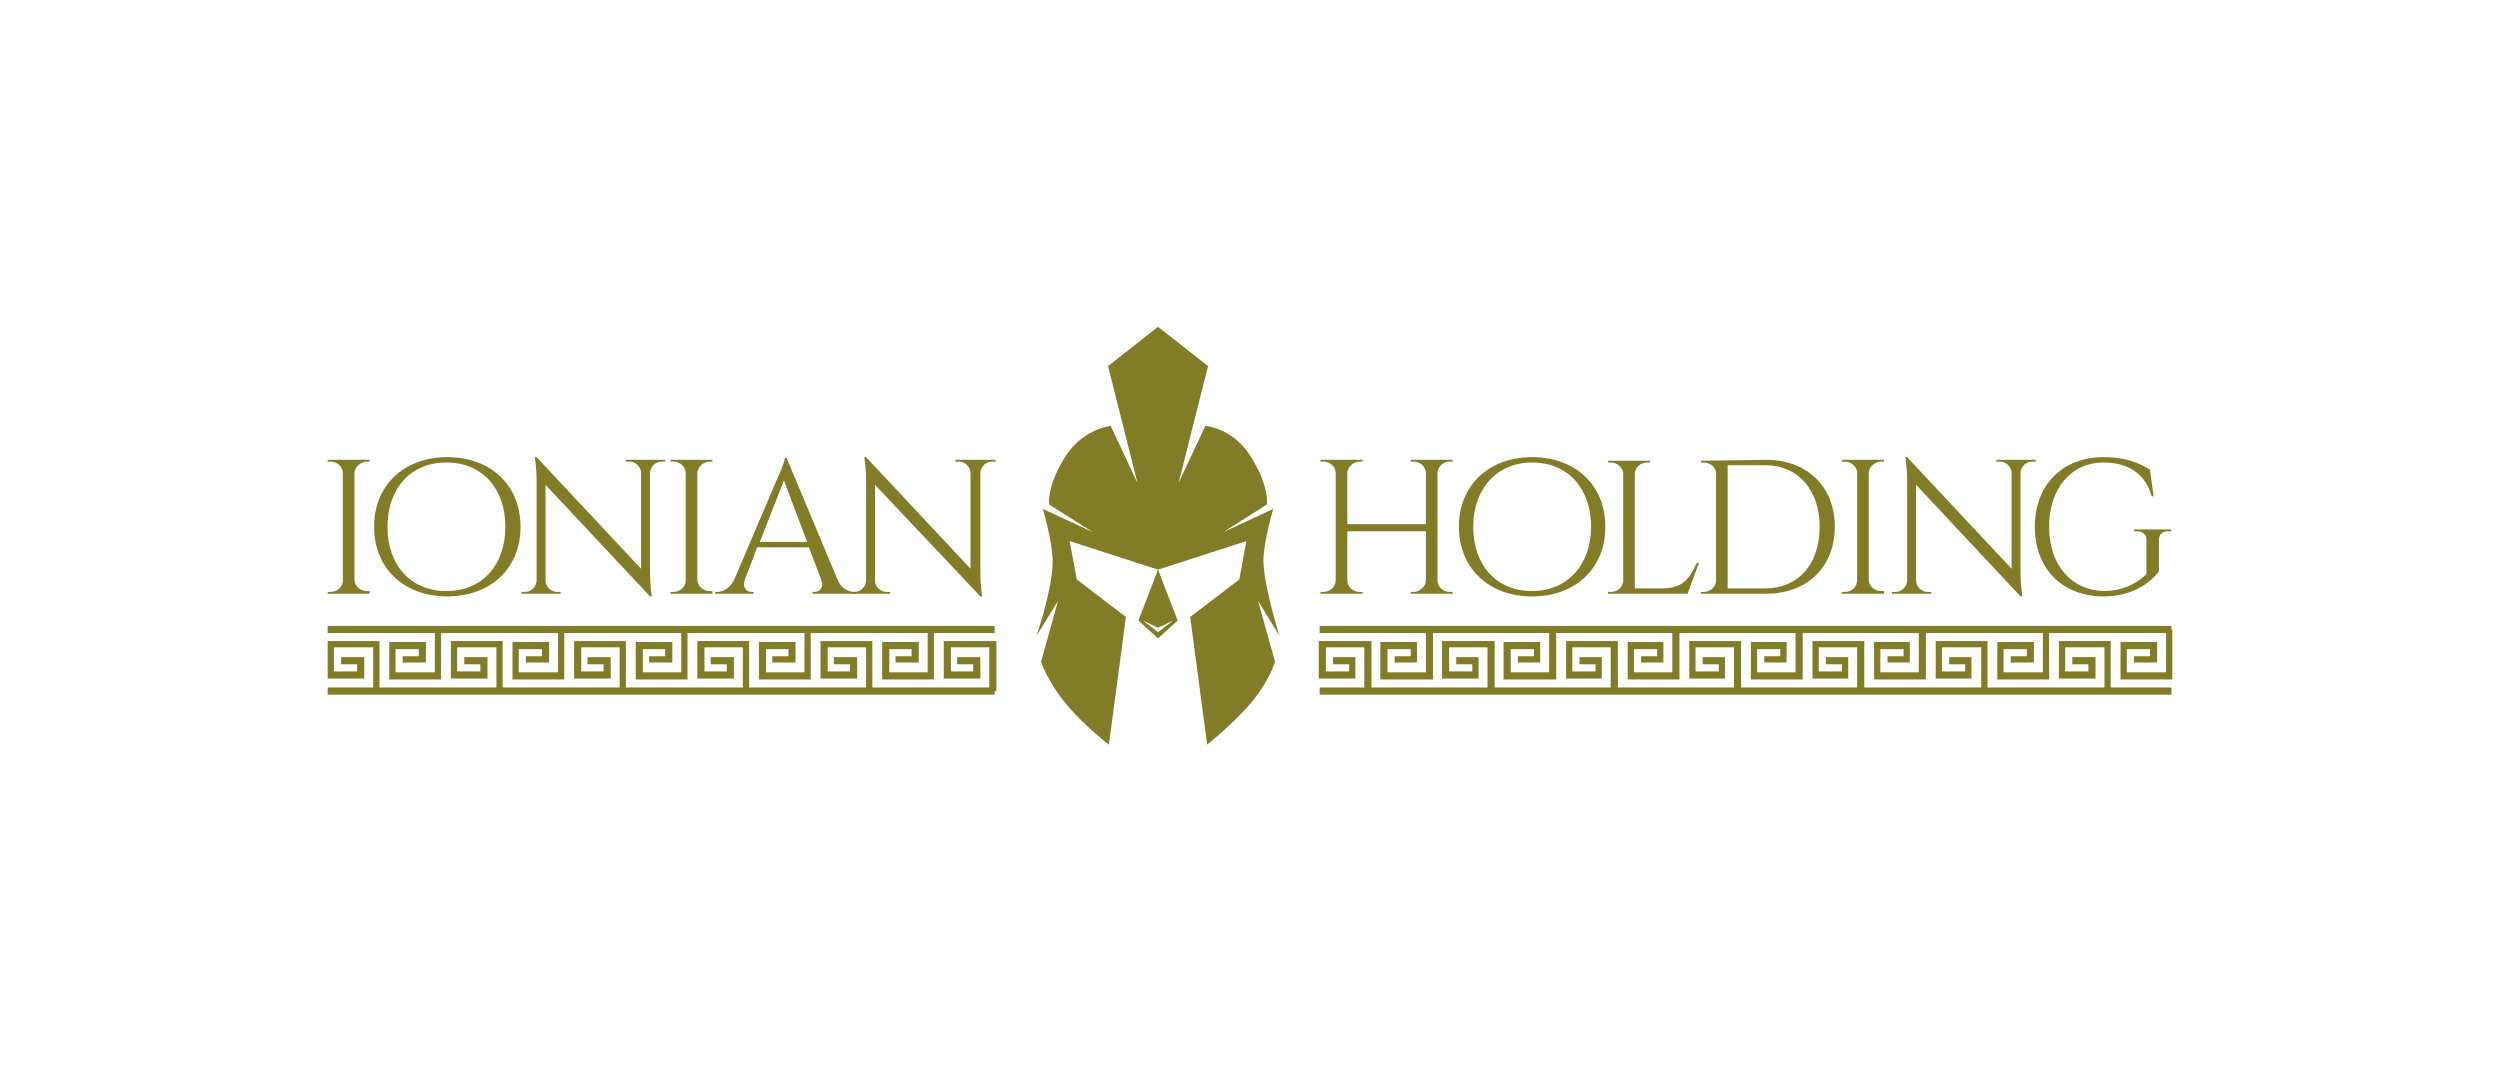 <?xml version="1.0" encoding="utf-8"?>
<!-- Generator: Adobe Illustrator 23.0.3, SVG Export Plug-In . SVG Version: 6.00 Build 0)  -->
<svg version="1.1" id="Layer_1" xmlns="http://www.w3.org/2000/svg" xmlns:xlink="http://www.w3.org/1999/xlink" x="0px" y="0px"
	 viewBox="0 0 280 120" style="enable-background:new 0 0 280 120;" xml:space="preserve">
<style type="text/css">
	.st0{fill:#827C26;}
</style>
<g>
	<g>
		<g>
			<g>
				<path class="st0" d="M143.3,71.2c0,0-1.7-5.3-1.8-8.3c0-2.2,1.1-5.9,1.1-5.9l-5.6,2.6l4.9-3.1c0,0,0.3-2.1-1.9-5.5
					c-2-3.1-5-3.3-5-3.3l-3,6.4l3.3-13.1l-5.6-4.4l-5.6,4.4l3.3,13.1l-3-6.4c0,0-3,0.3-5,3.3c-2.2,3.4-1.9,5.5-1.9,5.5l4.9,3.1
					l-5.6-2.6c0,0,1.1,3.7,1.1,5.9c0,3-1.8,8.3-1.8,8.3l2.4-3.9l-1.9,6.8c0,0,0.7,2.3,3.1,5.1c2.1,2.4,4.5,4.2,4.5,4.2l1.9-14.3
					l-5.5-4.2l-0.8-4.3l9.9,3.2l9.9-3.2l-0.8,4.3l-5.5,4.2l1.9,14.3c0,0,2.4-1.9,4.5-4.2c2.5-2.8,3.1-5.1,3.1-5.1l-1.9-6.8
					L143.3,71.2z"/>
			</g>
			<g>
				<g>
					<path class="st0" d="M129.7,63.8l-2.2,5.7l2.2,2l2.2-2L129.7,63.8z M128,69.5l1.7,0.8l1.7-0.8l-1.7,1.3L128,69.5z"/>
				</g>
			</g>
		</g>
		<g>
			<g>
				<g>
					<path class="st0" d="M162.7,66.5H158l0-0.2h0.3c0.7,0,1.4-0.6,1.4-1.3v-5.5h-8.8V65c0,0.7,0.6,1.3,1.4,1.3h0.3l0,0.2h-4.7
						l0-0.2h0.3c0.8,0,1.4-0.6,1.4-1.3V53c0-0.7-0.6-1.3-1.4-1.3h-0.3l0-0.2h4.7l0,0.2h-0.3c-0.7,0-1.4,0.6-1.4,1.3v5.7h8.8V53
						c0-0.7-0.6-1.3-1.4-1.3H158l0-0.2h4.7l0,0.2h-0.3c-0.8,0-1.4,0.6-1.4,1.3V65c0,0.7,0.6,1.3,1.4,1.3h0.3L162.7,66.5z"/>
					<path class="st0" d="M179.8,59c0,4.7-3.4,7.8-8.2,7.8s-8.2-3.1-8.2-7.8s3.4-7.8,8.2-7.8S179.8,54.3,179.8,59z M178.2,59
						c0-4.3-2.6-7.2-6.6-7.2c-3.9,0-6.6,2.9-6.6,7.2c0,4.3,2.6,7.2,6.6,7.2C175.5,66.2,178.2,63.3,178.2,59z"/>
					<path class="st0" d="M190.3,63l-1.3,3.5h-8.9l0-0.2h0.3c0.8,0,1.4-0.6,1.4-1.3V53.1c0-0.7-0.6-1.3-1.4-1.3h-0.3l0-0.2h4.7
						l0,0.2h-0.3c-0.8,0-1.4,0.6-1.4,1.3v12.8h3.1c2.3,0,3.1-1.2,3.8-2.8L190.3,63z"/>
					<path class="st0" d="M197.8,51.5c4.6,0,7.7,3,7.7,7.5c0,4.5-3.1,7.5-7.7,7.5h-7.3l0-0.2h0.3c0.8,0,1.4-0.6,1.4-1.3v-12
						c0-0.7-0.7-1.2-1.4-1.2h-0.3l0-0.2L197.8,51.5z M193.5,65.9h4.2c3.7,0,6.1-2.7,6.1-6.9c0-4.1-2.4-6.9-6.1-6.9h-4.2V65.9z"/>
					<path class="st0" d="M211,66.5h-4.7l0-0.2h0.3c0.8,0,1.4-0.6,1.4-1.3V53c0-0.7-0.6-1.3-1.4-1.3h-0.3l0-0.2h4.7l0,0.2h-0.3
						c-0.7,0-1.4,0.6-1.4,1.3v11.9c0,0.7,0.6,1.3,1.4,1.3h0.3L211,66.5z"/>
					<path class="st0" d="M228,51.5l0,0.2h-0.4c-0.7,0-1.3,0.6-1.3,1.3v11.1c0,1.4,0.2,2.7,0.2,2.7h-0.2l-11.7-12.5V65
						c0,0.7,0.6,1.3,1.3,1.3h0.4l0,0.2h-4.4l0-0.2h0.4c0.7,0,1.3-0.6,1.3-1.3V53.9c0-1.5-0.2-2.7-0.2-2.7h0.2l11.7,12.5V53
						c0-0.7-0.6-1.3-1.3-1.3h-0.4l0-0.2L228,51.5z"/>
					<path class="st0" d="M242.9,59.5c-0.7,0-1.1,0.3-1.1,1v3.5c-1,1.3-3,2.8-6.2,2.8c-4.6,0-7.7-3.1-7.7-7.8c0-4.7,3.1-7.8,7.7-7.8
						c2.4,0,3.9,0.6,5.2,1.4l0.4,3h-0.2c-0.7-2.5-2.6-3.8-5.4-3.8c-3.6,0-6.1,2.9-6.1,7.2c0,4.3,2.5,7.1,6.1,7.2
						c1.9,0,3.6-0.7,4.8-1.9v-3.8c0-0.6-0.4-1-1.1-1h-0.3v-0.2h4.2v0.2L242.9,59.5z"/>
				</g>
			</g>
			<g>
				<g>
					<polygon class="st0" points="195,77.4 194.2,77.4 194.2,72.5 189.9,72.5 189.9,75.2 192.5,75.2 192.5,74.4 190.7,74.4 
						190.7,73.6 193.2,73.6 193.2,76 189.2,76 189.2,71.8 195,71.8 					"/>
				</g>
				<g>
					<polygon class="st0" points="188.1,76.1 182.3,76.1 182.3,71.9 186.3,71.9 186.3,74.2 183.8,74.2 183.8,73.5 185.6,73.5 
						185.6,72.7 183,72.7 183,75.3 187.3,75.3 187.3,70.5 188.1,70.5 					"/>
				</g>
				<g>
					<polygon class="st0" points="181.2,77.4 180.4,77.4 180.4,72.5 176.1,72.5 176.1,75.2 178.7,75.2 178.7,74.4 176.9,74.4 
						176.9,73.6 179.4,73.6 179.4,76 175.4,76 175.4,71.8 181.2,71.8 					"/>
				</g>
				<g>
					<polygon class="st0" points="174.3,76.1 168.4,76.1 168.4,71.9 172.5,71.9 172.5,74.2 170,74.2 170,73.5 171.8,73.5 
						171.8,72.7 169.2,72.7 169.2,75.3 173.5,75.3 173.5,70.5 174.3,70.5 					"/>
				</g>
				<g>
					<polygon class="st0" points="167.4,77.4 166.6,77.4 166.6,72.5 162.3,72.5 162.3,75.2 164.9,75.2 164.9,74.4 163.1,74.4 
						163.1,73.6 165.6,73.6 165.6,76 161.5,76 161.5,71.8 167.4,71.8 					"/>
				</g>
				<g>
					<polygon class="st0" points="160.5,76.1 154.6,76.1 154.6,71.9 158.7,71.9 158.7,74.2 156.2,74.2 156.2,73.5 158,73.5 
						158,72.7 155.4,72.7 155.4,75.3 159.7,75.3 159.7,70.5 160.5,70.5 					"/>
				</g>
				<g>
					<polygon class="st0" points="153.6,77.4 152.8,77.4 152.8,72.5 148.5,72.5 148.5,75.2 151.1,75.2 151.1,74.4 149.3,74.4 
						149.3,73.6 151.8,73.6 151.8,76 147.7,76 147.7,71.8 153.6,71.8 					"/>
				</g>
				<g>
					<polygon class="st0" points="236.4,77.4 235.7,77.4 235.7,72.5 231.3,72.5 231.3,75.2 233.9,75.2 233.9,74.4 232.1,74.4 
						232.1,73.6 234.7,73.6 234.7,76 230.6,76 230.6,71.8 236.4,71.8 					"/>
				</g>
				<g>
					<polygon class="st0" points="229.5,76.1 223.7,76.1 223.7,71.9 227.8,71.9 227.8,74.2 225.2,74.2 225.2,73.5 227,73.5 
						227,72.7 224.4,72.7 224.4,75.3 228.8,75.3 228.8,70.5 229.5,70.5 					"/>
				</g>
				<g>
					<polygon class="st0" points="243.3,76.1 237.5,76.1 237.5,71.9 241.6,71.9 241.6,74.2 239,74.2 239,73.5 240.8,73.5 
						240.8,72.7 238.2,72.7 238.2,75.3 242.6,75.3 242.6,70.5 243.3,70.5 					"/>
				</g>
				<g>
					<polygon class="st0" points="222.6,77.4 221.9,77.4 221.9,72.5 217.5,72.5 217.5,75.2 220.1,75.2 220.1,74.4 218.3,74.4 
						218.3,73.6 220.8,73.6 220.8,76 216.8,76 216.8,71.8 222.6,71.8 					"/>
				</g>
				<g>
					<polygon class="st0" points="215.7,76.1 209.9,76.1 209.9,71.9 213.9,71.9 213.9,74.2 211.4,74.2 211.4,73.5 213.2,73.5 
						213.2,72.7 210.6,72.7 210.6,75.3 214.9,75.3 214.9,70.5 215.7,70.5 					"/>
				</g>
				<g>
					<polygon class="st0" points="208.8,77.4 208,77.4 208,72.5 203.7,72.5 203.7,75.2 206.3,75.2 206.3,74.4 204.5,74.4 
						204.5,73.6 207,73.6 207,76 203,76 203,71.8 208.8,71.8 					"/>
				</g>
				<g>
					<polygon class="st0" points="201.9,76.1 196.1,76.1 196.1,71.9 200.1,71.9 200.1,74.2 197.6,74.2 197.6,73.5 199.4,73.5 
						199.4,72.7 196.8,72.7 196.8,75.3 201.1,75.3 201.1,70.5 201.9,70.5 					"/>
				</g>
				<g>
					<rect x="147.8" y="77" class="st0" width="95.4" height="0.8"/>
				</g>
				<g>
					<rect x="147.8" y="70.1" class="st0" width="95.4" height="0.8"/>
				</g>
			</g>
		</g>
		<g>
			<g>
				<g>
					<path class="st0" d="M41.4,66.5h-4.7l0-0.2H37c0.8,0,1.4-0.6,1.4-1.3V53c0-0.7-0.6-1.3-1.4-1.3h-0.3l0-0.2h4.7l0,0.2h-0.3
						c-0.7,0-1.4,0.6-1.4,1.3v11.9c0,0.7,0.6,1.3,1.4,1.3h0.3L41.4,66.5z"/>
					<path class="st0" d="M58.3,59c0,4.7-3.4,7.8-8.2,7.8s-8.2-3.1-8.2-7.8s3.4-7.8,8.2-7.8S58.3,54.3,58.3,59z M56.6,59
						c0-4.3-2.6-7.2-6.6-7.2s-6.6,2.9-6.6,7.2c0,4.3,2.6,7.2,6.6,7.2S56.6,63.3,56.6,59z"/>
					<path class="st0" d="M74.5,51.5l0,0.2h-0.4c-0.7,0-1.3,0.6-1.3,1.3v11.1c0,1.4,0.2,2.7,0.2,2.7h-0.2L61.1,54.3V65
						c0,0.7,0.6,1.3,1.3,1.3h0.4l0,0.2h-4.4l0-0.2h0.4c0.7,0,1.3-0.6,1.3-1.3V53.9c0-1.5-0.2-2.7-0.2-2.7h0.2l11.7,12.5V53
						c0-0.7-0.6-1.3-1.3-1.3h-0.4l0-0.2L74.5,51.5z"/>
					<path class="st0" d="M79.8,66.5h-4.7l0-0.2h0.3c0.8,0,1.4-0.6,1.4-1.3V53c0-0.7-0.6-1.3-1.4-1.3h-0.3l0-0.2h4.7l0,0.2h-0.3
						c-0.7,0-1.4,0.6-1.4,1.3v11.9c0,0.7,0.6,1.3,1.4,1.3h0.3L79.8,66.5z"/>
					<path class="st0" d="M93.8,64.9c0.4,1,1.2,1.4,1.9,1.4h0.2v0.2H91v-0.2h0.2c0.6,0,1.1-0.5,0.8-1.3l-1.4-3.7h-5.8L83.4,65
						c-0.3,0.9,0.3,1.3,0.8,1.3h0.2v0.2h-4.3v-0.2h0.2c0.7,0,1.4-0.4,1.9-1.3l4.9-11.5c0,0,0.8-1.7,0.8-2.2h0.2L93.8,64.9z
						 M90.4,60.7l-2.6-6.9l-2.7,6.9H90.4z"/>
					<path class="st0" d="M111.5,51.5l0,0.2h-0.4c-0.7,0-1.3,0.6-1.3,1.3v11.1c0,1.4,0.2,2.7,0.2,2.7h-0.2L98,54.3V65
						c0,0.7,0.6,1.3,1.3,1.3h0.4l0,0.2h-4.4l0-0.2h0.4c0.7,0,1.3-0.6,1.3-1.3V53.9c0-1.5-0.2-2.7-0.2-2.7h0.2l11.7,12.5V53
						c0-0.7-0.6-1.3-1.3-1.3h-0.4l0-0.2L111.5,51.5z"/>
				</g>
			</g>
			<g>
				<g>
					<polygon class="st0" points="83.9,77.4 83.2,77.4 83.2,72.5 78.9,72.5 78.9,75.2 81.4,75.2 81.4,74.4 79.6,74.4 79.6,73.6 
						82.2,73.6 82.2,76 78.1,76 78.1,71.8 83.9,71.8 					"/>
				</g>
				<g>
					<polygon class="st0" points="77,76.1 71.2,76.1 71.2,71.9 75.3,71.9 75.3,74.2 72.7,74.2 72.7,73.5 74.5,73.5 74.5,72.7 
						72,72.7 72,75.3 76.3,75.3 76.3,70.5 77,70.5 					"/>
				</g>
				<g>
					<polygon class="st0" points="70.1,77.4 69.4,77.4 69.4,72.5 65.1,72.5 65.1,75.2 67.6,75.2 67.6,74.4 65.8,74.4 65.8,73.6 
						68.4,73.6 68.4,76 64.3,76 64.3,71.8 70.1,71.8 					"/>
				</g>
				<g>
					<polygon class="st0" points="63.2,76.1 57.4,76.1 57.4,71.9 61.5,71.9 61.5,74.2 58.9,74.2 58.9,73.5 60.7,73.5 60.7,72.7 
						58.1,72.7 58.1,75.3 62.5,75.3 62.5,70.5 63.2,70.5 					"/>
				</g>
				<g>
					<polygon class="st0" points="56.3,77.4 55.6,77.4 55.6,72.5 51.2,72.5 51.2,75.2 53.8,75.2 53.8,74.4 52,74.4 52,73.6 
						54.6,73.6 54.6,76 50.5,76 50.5,71.8 56.3,71.8 					"/>
				</g>
				<g>
					<polygon class="st0" points="49.4,76.1 43.6,76.1 43.6,71.9 47.7,71.9 47.7,74.2 45.1,74.2 45.1,73.5 46.9,73.5 46.9,72.7 
						44.3,72.7 44.3,75.3 48.7,75.3 48.7,70.5 49.4,70.5 					"/>
				</g>
				<g>
					<polygon class="st0" points="42.5,77.4 41.8,77.4 41.8,72.5 37.4,72.5 37.4,75.2 40,75.2 40,74.4 38.2,74.4 38.2,73.6 
						40.8,73.6 40.8,76 36.7,76 36.7,71.8 42.5,71.8 					"/>
				</g>
				<g>
					<polygon class="st0" points="111.6,77.4 110.8,77.4 110.8,72.5 106.5,72.5 106.5,75.2 109,75.2 109,74.4 107.2,74.4 
						107.2,73.6 109.8,73.6 109.8,76 105.7,76 105.7,71.8 111.6,71.8 					"/>
				</g>
				<g>
					<polygon class="st0" points="104.6,76.1 98.8,76.1 98.8,71.9 102.9,71.9 102.9,74.2 100.3,74.2 100.3,73.5 102.1,73.5 
						102.1,72.7 99.6,72.7 99.6,75.3 103.9,75.3 103.9,70.5 104.6,70.5 					"/>
				</g>
				<g>
					<polygon class="st0" points="97.7,77.4 97,77.4 97,72.5 92.7,72.5 92.7,75.2 95.2,75.2 95.2,74.4 93.4,74.4 93.4,73.6 96,73.6 
						96,76 91.9,76 91.9,71.8 97.7,71.8 					"/>
				</g>
				<g>
					<polygon class="st0" points="90.8,76.1 85,76.1 85,71.9 89.1,71.9 89.1,74.2 86.5,74.2 86.5,73.5 88.3,73.5 88.3,72.7 
						85.8,72.7 85.8,75.3 90.1,75.3 90.1,70.5 90.8,70.5 					"/>
				</g>
				<g>
					<rect x="36.7" y="77" class="st0" width="74.7" height="0.8"/>
				</g>
				<g>
					<rect x="36.7" y="70.1" class="st0" width="74.7" height="0.8"/>
				</g>
			</g>
		</g>
	</g>
</g>
</svg>
